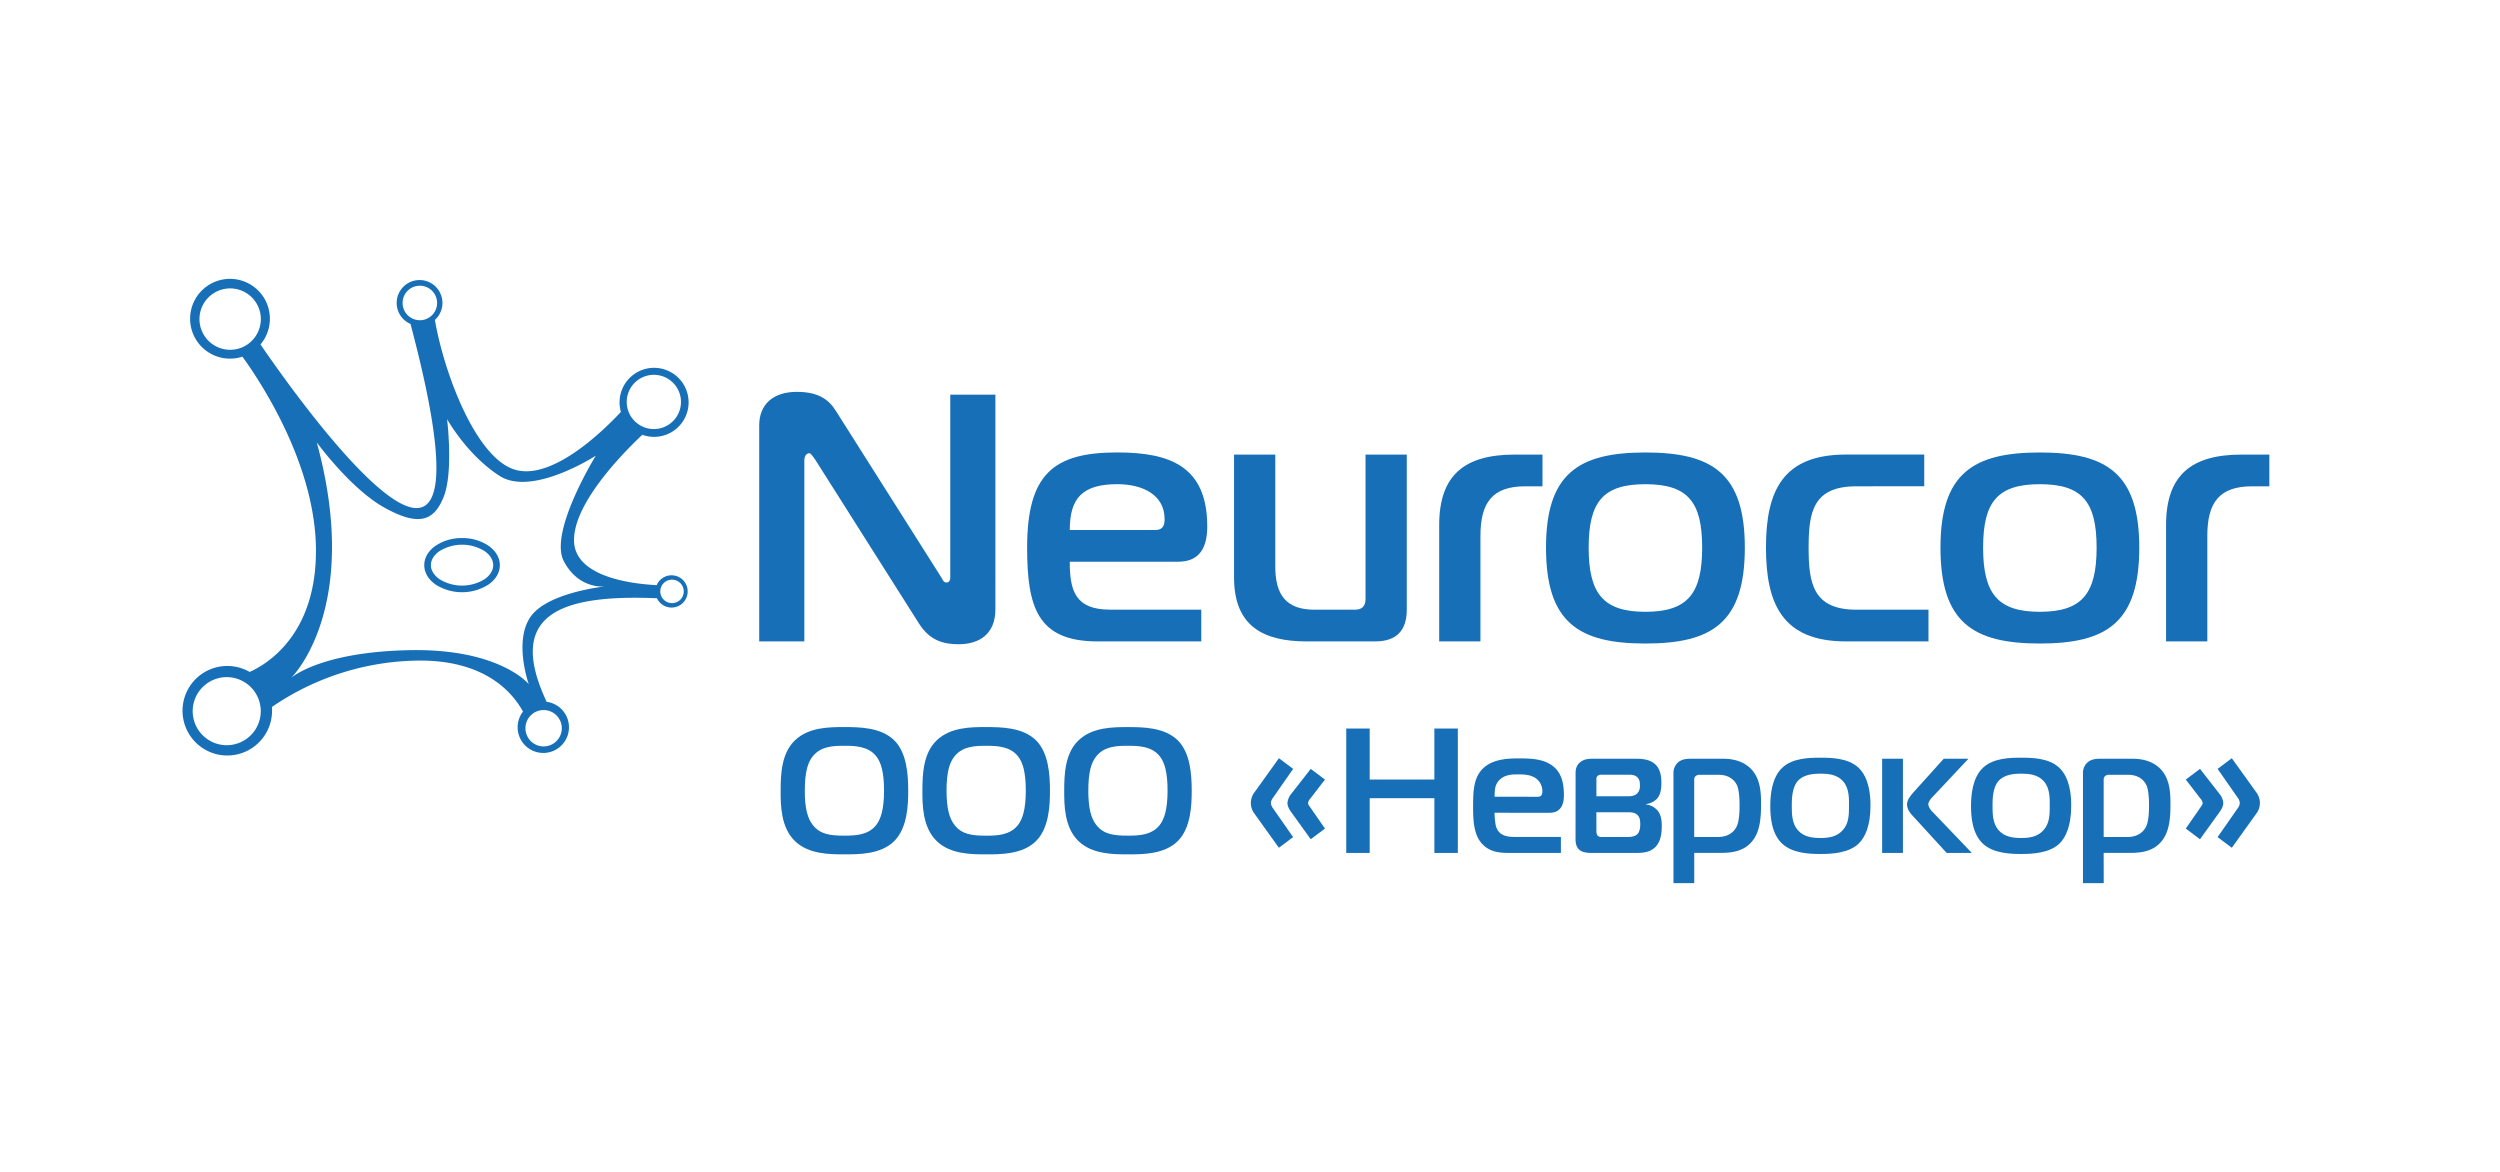 <?xml version="1.0" encoding="UTF-8"?> <svg xmlns="http://www.w3.org/2000/svg" id="Слой_1" data-name="Слой 1" viewBox="0 0 1705.5 799.66"> <defs> <style>.cls-1,.cls-2{fill:#176fb7;}.cls-2{fill-rule:evenodd;}</style> </defs> <title>neurocor</title> <path class="cls-1" d="M610,505c8.61,8.48,9.58,23.27,9.58,34.42,0,9.09-.37,25.33-9.58,34.42s-24.24,9-33.82,9c-10,0-24.48,0-33.81-9-9.82-9.45-9.82-24.85-9.82-34.42,0-11.51.61-25.69,9.82-34.42,9.45-9,23.51-9,33.81-9C586,496.05,600.79,496.05,610,505Zm-55.51,57.81c5,6.43,12,7.27,21.57,7.27,7.15,0,16.25-.24,21.7-7.27,3.15-4,5.33-10.9,5.33-23.39,0-12.73-2.06-19.39-5.33-23.51-5.45-6.91-14.67-7.15-21.7-7.15-7.39,0-16,.24-21.57,7.15-3.39,4.24-5.45,10.54-5.45,23.51C549,551.56,551,558.35,554.49,562.83Z"></path> <path class="cls-1" d="M706.71,505c8.6,8.48,9.57,23.27,9.57,34.42,0,9.09-.36,25.33-9.57,34.42s-24.24,9-33.82,9c-10.06,0-24.48,0-33.81-9-9.82-9.45-9.82-24.85-9.82-34.42,0-11.51.61-25.69,9.82-34.42,9.45-9,23.51-9,33.81-9C682.71,496.05,697.49,496.05,706.71,505ZM651.2,562.83c5,6.43,12,7.27,21.57,7.27,7.15,0,16.24-.24,21.7-7.27,3.15-4,5.33-10.9,5.33-23.39,0-12.73-2.06-19.39-5.33-23.51-5.46-6.91-14.67-7.15-21.7-7.15-7.39,0-16,.24-21.57,7.15-3.4,4.24-5.46,10.54-5.46,23.51C645.74,551.56,647.68,558.35,651.2,562.83Z"></path> <path class="cls-1" d="M803.42,505c8.6,8.48,9.57,23.27,9.57,34.42,0,9.09-.36,25.33-9.57,34.42s-24.24,9-33.82,9c-10.06,0-24.48,0-33.81-9C726,564.41,726,549,726,539.44c0-11.51.61-25.69,9.82-34.42,9.45-9,23.51-9,33.81-9C779.42,496.05,794.2,496.05,803.42,505Zm-55.51,57.81c5,6.43,12,7.27,21.57,7.27,7.15,0,16.24-.24,21.69-7.27,3.16-4,5.34-10.9,5.34-23.39,0-12.73-2.06-19.39-5.34-23.51-5.45-6.91-14.66-7.15-21.69-7.15-7.39,0-16,.24-21.57,7.15-3.4,4.24-5.46,10.54-5.46,23.51C742.45,551.56,744.39,558.35,747.91,562.83Z"></path> <path class="cls-1" d="M868.49,544.17A6.67,6.67,0,0,0,867,547.8a6.83,6.83,0,0,0,1.46,3.64l13.69,19.64-9.69,7.27L855.88,555.2a12,12,0,0,1,0-14.79l16.61-23.15,9.69,7.27Zm25.33.72a5.48,5.48,0,0,0-1.46,2.91c0,1.09,1,2.19,1.46,2.91l10.06,14.55-9.7,7.27L880.85,554c-1-1.34-2.55-3.76-2.55-6.19a11.15,11.15,0,0,1,2.55-6.18l13.33-17.09,9.7,7.28Z"></path> <path class="cls-1" d="M994.53,581.86h-16V544.53H934.41v37.33h-16V497h16v34.79h44.12V497h16Z"></path> <path class="cls-1" d="M1029.18,581.86c-6.54,0-14.3-.6-19.63-8.12-4.25-6.06-4.61-14.91-4.61-23.39,0-12,.61-20.85,7.64-26.91s17.93-6.06,24-6.06c7.52,0,15.28.37,21.21,4.12,7.52,4.73,9.09,12.73,9.09,20.85,0,3.27-.36,7-3,9.7-1.93,1.94-4.36,2.42-6.9,2.42H1019.6a47,47,0,0,0,.85,8.85c1.82,6.9,7.76,7.63,13,7.63h31.39v10.91Zm19.88-38.3c2.79,0,3.15-2.06,3.15-3.76a10.87,10.87,0,0,0-4.12-8.6c-3.52-2.67-8.12-2.91-12.12-2.91-3.76,0-9.58-.12-13.46,4.24-2.91,3.27-2.78,6.79-2.91,11Z"></path> <path class="cls-1" d="M1074.87,527.68c0-2.3.24-5.21,2.9-7.51s5.82-2.55,8.61-2.55h29.09c4.36,0,10.54.13,14.54,4.61,3.15,3.64,3.39,8.85,3.39,11.88,0,3.39-.36,7.75-2.9,10.66a12.1,12.1,0,0,1-7.64,3.76v.24a12.38,12.38,0,0,1,8,4.25c2.54,3.15,2.79,7.27,2.79,10.66s-.25,10.06-4.37,14.18c-3.87,3.88-9.21,4-13,4h-30.55c-2.66,0-6.3-.24-8.48-2.3s-2.42-5.09-2.42-7.15ZM1111,543.2c1.82,0,4.25-.25,5.94-1.94a7.18,7.18,0,0,0,1.82-5.33c0-1.94-.12-4.25-1.94-5.82-1.57-1.46-3.63-1.58-5.57-1.58h-18.67a3.71,3.71,0,0,0-2.66.73,2.88,2.88,0,0,0-.85,2.42V543.2Zm-21.93,23.87a5.79,5.79,0,0,0,.72,2.91,3.57,3.57,0,0,0,3,1h17.7c2.06,0,4.85-.24,6.54-1.94s1.94-4.72,1.94-6.78-.12-4.37-1.69-6.06c-1.82-1.94-4.49-2.06-6.06-2.06h-22.18Z"></path> <path class="cls-1" d="M1155.82,602.47h-14.18V527.56a9.54,9.54,0,0,1,3.64-7.88c2.42-1.81,5.57-2.06,8-2.06h22.42c4.12,0,12.72.61,18.91,7,6.54,6.79,6.78,16.73,6.78,23.76,0,8.48-.48,17.69-5.09,24.24-6.06,8.73-16,9.21-22.54,9.21h-17.94ZM1171.94,571c7,0,10.54-3.39,12.12-5.94,1.33-1.94,2.67-5.81,2.67-15.39,0-8.73-1-12.12-1.7-13.82-1.82-4.12-6.06-7.27-12.36-7.27h-13.94a4,4,0,0,0-1.94.85,3,3,0,0,0-1,2.18V571Z"></path> <path class="cls-1" d="M1267.8,523.68c7.4,6.91,8.25,19,8.25,25.82,0,13.57-3.52,21.7-8.25,26.18-6.91,6.42-18.54,6.91-25.94,6.91-7.63,0-18.9-.49-25.93-6.91-7.64-7-8.24-19.15-8.24-25.69,0-7.28.85-19.4,8.24-26.31,7-6.54,18.3-6.78,25.93-6.78S1260.77,517.14,1267.8,523.68Zm-41.33,42.67c4.12,4.73,10.31,5.33,15.39,5.33,5.34,0,11-.6,15.28-5.33s4.24-10.91,4.24-16.48c0-4.73.36-12-4.12-17-4.12-4.61-10.3-5.09-15.4-5.09-4.6,0-11.51.48-15.51,5.09s-4,12.84-4,17C1222.35,555.2,1222.47,561.74,1226.47,566.35Z"></path> <path class="cls-1" d="M1284,581.86V517.62h14.18v64.24Zm44,0-23.39-25.57c-1.45-1.58-3.64-4.24-3.64-7.52s2.67-6.3,4.49-8.36L1326,517.62h16.85l-24.36,25.94c-1.09,1.09-3,3.15-3,5.21,0,1.34,1.33,3.52,2.3,4.49l27.39,28.6Z"></path> <path class="cls-1" d="M1404.75,523.68c7.39,6.91,8.24,19,8.24,25.82,0,13.57-3.52,21.7-8.24,26.18-6.91,6.42-18.55,6.91-25.94,6.91-7.63,0-18.91-.49-25.94-6.91-7.63-7-8.24-19.15-8.24-25.69,0-7.28.85-19.4,8.24-26.31,7-6.54,18.31-6.78,25.94-6.78S1397.72,517.14,1404.75,523.68Zm-41.33,42.67c4.12,4.73,10.3,5.33,15.39,5.33,5.33,0,11-.6,15.27-5.33s4.25-10.91,4.25-16.48c0-4.73.36-12-4.13-17-4.12-4.61-10.3-5.09-15.39-5.09-4.6,0-11.51.48-15.51,5.09s-4,12.84-4,17C1359.3,555.2,1359.42,561.74,1363.42,566.35Z"></path> <path class="cls-1" d="M1435.16,602.47H1421V527.56a9.54,9.54,0,0,1,3.64-7.88c2.42-1.81,5.57-2.06,8-2.06H1455c4.12,0,12.72.61,18.91,7,6.54,6.79,6.78,16.73,6.78,23.76,0,8.48-.48,17.69-5.09,24.24-6.06,8.73-16,9.21-22.54,9.21h-17.94ZM1451.28,571c7,0,10.55-3.39,12.12-5.94,1.33-1.94,2.67-5.81,2.67-15.39,0-8.73-1-12.12-1.7-13.82-1.82-4.12-6.06-7.27-12.36-7.27h-13.94a4,4,0,0,0-1.94.85,3,3,0,0,0-1,2.18V571Z"></path> <path class="cls-1" d="M1500.84,524.53l13.34,17.09a11.14,11.14,0,0,1,2.54,6.18c0,2.43-1.57,4.85-2.54,6.19l-13.34,18.54-9.69-7.27,10.06-14.55c.48-.72,1.45-1.82,1.45-2.91a5.45,5.45,0,0,0-1.45-2.91l-10.06-13.08Zm21.7-7.27,16.61,23.15a12,12,0,0,1,0,14.79l-16.61,23.15-9.7-7.27,13.7-19.64a6.82,6.82,0,0,0,1.45-3.64,6.67,6.67,0,0,0-1.45-3.63l-13.7-19.64Z"></path> <path class="cls-1" d="M679.06,415.69c0,17.07-11.3,23.81-25,23.81-10.34,0-19.72-2.41-27.17-14.19L555.94,313.25c-2.65-3.61-3.13-4.09-3.85-4.09-1.2,0-3.37,1.2-3.37,4.81v123.6H517.94V290.16c0-14.43,9.62-22.84,25.74-22.84,15.15,0,22.12,5.77,26.69,13.22l71.42,112.78c1.2,1.69,1.68,4.09,3.85,4.09,2.64,0,2.64-2.88,2.64-4.09V269.24h30.78Z"></path> <path class="cls-1" d="M748.8,437.57c-40.88,0-48.09-23.08-48.09-64,0-50.5,18.27-64.92,61.56-64.92,36.07,0,61.32,9.62,61.32,50.5,0,14.42-5.29,24.05-19.72,24.05H729.8c0,19.23,3.37,32.7,27.42,32.7H819.5v21.64Zm39.44-76c5.53,0,6.25-3.85,6.25-7.45,0-16.84-15.39-23.81-32.22-23.81-24,0-32.47,9.62-32.47,31.26Z"></path> <path class="cls-1" d="M959.7,415.93q0,21.65-21.64,21.64H891.4c-28.85,0-49.53-9.86-49.53-43.53V310.12H870v76.47c0,19.24,7.46,29.34,26.7,29.34h27.65q7.21,0,7.21-7.22V310.12H959.7Z"></path> <path class="cls-1" d="M981.82,358.21c0-34.14,17.32-48.09,51.47-48.09h19v21.64H1040.5c-22.61,0-30.54,11.31-30.54,33.91v71.9H981.82Z"></path> <path class="cls-1" d="M1190.32,373.6c0,51-22.13,65.41-67.82,65.41s-67.81-14.42-67.81-65.41c0-50.5,22.12-64.92,67.81-64.92S1190.32,323.1,1190.32,373.6Zm-67.82,43.77c28.86,0,38.72-12.5,38.72-43.77s-9.86-43.28-38.72-43.28-38.71,12-38.71,43.28S1093.65,417.37,1122.5,417.37Z"></path> <path class="cls-1" d="M1266.31,331.76c-29.58,0-32.47,17.8-32.47,41.84s2.89,42.33,32.47,42.33h49.3v21.64h-56.28c-43.28,0-54.58-25.49-54.58-64s11.3-63.48,54.58-63.48h53.39v21.64Z"></path> <path class="cls-1" d="M1459.41,373.6c0,51-22.12,65.41-67.81,65.41s-67.81-14.42-67.81-65.41c0-50.5,22.12-64.92,67.81-64.92S1459.41,323.1,1459.41,373.6Zm-67.81,43.77c28.85,0,38.71-12.5,38.71-43.77s-9.86-43.28-38.71-43.28-38.72,12-38.72,43.28S1362.74,417.37,1391.6,417.37Z"></path> <path class="cls-1" d="M1477.69,358.21c0-34.14,17.31-48.09,51.46-48.09h19v21.64h-11.78c-22.61,0-30.54,11.31-30.54,33.91v71.9h-28.14Z"></path> <path class="cls-2" d="M423.57,281c-10.9,11.73-45.32,45.91-71,39.77-27.26-6.51-49.53-65.59-55.89-102.52A15.61,15.61,0,1,0,280.05,221C341.27,451.74,227.72,307.85,177.7,235a27.21,27.21,0,1,0-12.33,8.31c.95,1.32,1.95,2.72,3,4.19,16.37,23.71,46.32,74.07,47.15,126,.95,59.06-33.25,79.56-45.2,84.91a30.54,30.54,0,1,0,15.28,26.46c0-.87,0-1.73-.11-2.57a179.92,179.92,0,0,1,97.13-31.6c47.07-1.33,66.61,20.95,74.17,34.74a17.51,17.51,0,1,0,16.13-6.65c-27.65-58.84,7.78-73.5,75.25-70.66a11,11,0,1,0-.17-8.94c-17.91-.93-56.33-5.83-56.41-30.69s31.92-58.05,46.59-71.88a23.55,23.55,0,1,0-15.52-22.14,23.85,23.85,0,0,0,.93,6.59ZM315.21,367.07a31.87,31.87,0,0,1,17.91,5.15c4.87,3.35,7.88,8.06,7.88,13.32s-3,10-7.88,13.32a33.66,33.66,0,0,1-35.82,0c-4.86-3.35-7.87-8.05-7.87-13.32s3-10,7.87-13.32a31.89,31.89,0,0,1,17.91-5.15Zm15.35,8.87c3.65,2.51,5.9,5.92,5.9,9.6s-2.25,7.09-5.9,9.61a29.3,29.3,0,0,1-30.69,0c-3.65-2.52-5.91-5.92-5.91-9.61s2.26-7.09,5.91-9.6a29.3,29.3,0,0,1,30.69,0ZM216.05,301.76s23.12,31.66,46,44.42,33.74,9.93,40.58-7.08S305,285.93,305,285.93s13.57,24.46,35.86,38.75,65.6-13.82,65.6-13.82-32.12,52-21.89,71.83,28.32,17.37,28.32,17.37-39.46,4-51,20.8-1.18,45.84-1.18,45.84-19.82-24.34-81.16-23.16-80.93,18.9-80.93,18.9,48.6-46.78,17.46-160.68Zm70.36-106.84a11.77,11.77,0,1,1-11.76,11.76,11.76,11.76,0,0,1,11.76-11.76ZM446.06,255.7a18.5,18.5,0,1,1-18.5,18.5,18.51,18.51,0,0,1,18.5-18.5Zm12.39,139.75a8,8,0,1,1-8,8,8,8,0,0,1,8-8ZM370.86,484.4a12.4,12.4,0,1,1-12.4,12.39,12.39,12.39,0,0,1,12.4-12.39ZM154.67,461.94a23.22,23.22,0,1,1-23.22,23.22,23.23,23.23,0,0,1,23.22-23.22ZM157,196.76a20.93,20.93,0,1,1-20.92,20.92A20.93,20.93,0,0,1,157,196.76Z"></path> </svg> 
